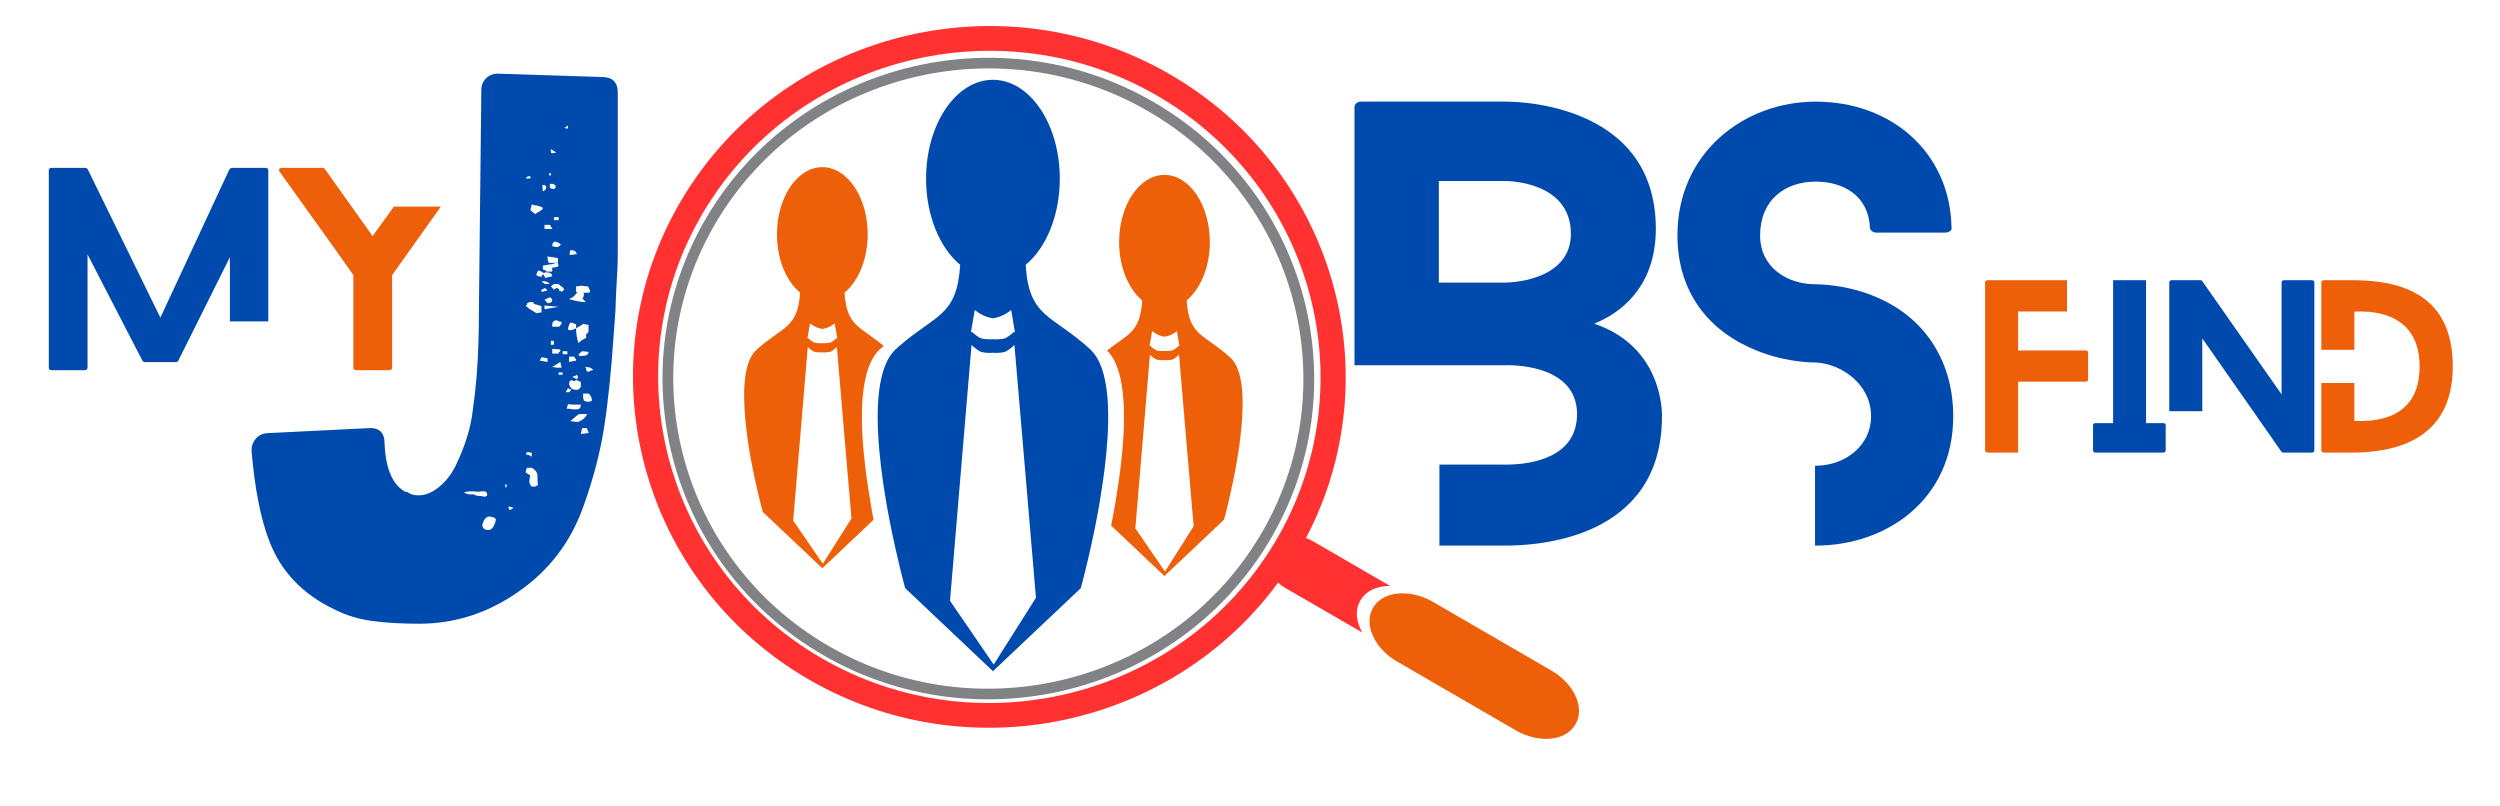 <svg xmlns="http://www.w3.org/2000/svg" xmlns:xlink="http://www.w3.org/1999/xlink" width="155" zoomAndPan="magnify" viewBox="0 0 116.25 37.5" height="50" preserveAspectRatio="xMidYMid meet" version="1.0"><defs><g/><clipPath id="c245526660"><path d="M 63 27 L 73.711 27 L 73.711 35 L 63 35 Z M 63 27 " clip-rule="nonzero"/></clipPath></defs><g fill="#000000" fill-opacity="1"><g transform="translate(37.18, 25.371)"><g/></g></g><g fill="#000000" fill-opacity="1"><g transform="translate(43.631, 25.371)"><g/></g></g><g fill="#000000" fill-opacity="1"><g transform="translate(50.082, 25.371)"><g/></g></g><g fill="#000000" fill-opacity="1"><g transform="translate(56.533, 25.371)"><g/></g></g><g fill="#004aad" fill-opacity="1"><g transform="translate(62.984, 25.371)"><g><path d="M 10.062 -14.5 C 10.062 -12.23 7.02 -12.23 7.02 -12.23 L 3.922 -12.23 L 3.922 -16.953 L 7.02 -16.953 C 7.02 -16.953 10.062 -16.98 10.062 -14.5 Z M 14.012 -14.734 C 14.012 -20.797 7.02 -20.645 7.02 -20.645 L 0.285 -20.645 C 0.129 -20.645 0 -20.516 0 -20.41 L 0 -8.387 L 7.02 -8.387 C 7.02 -8.387 10.348 -8.539 10.348 -6.117 C 10.348 -4.129 8.309 -3.766 7.02 -3.766 L 3.949 -3.766 L 3.949 0 L 7.02 0 C 8.41 0 14.297 -0.258 14.297 -6.012 C 14.297 -6.012 14.426 -9.211 11.148 -10.32 C 12.723 -10.965 14.012 -12.336 14.012 -14.734 Z M 14.012 -14.734 "/></g></g></g><g fill="#004aad" fill-opacity="1"><g transform="translate(78.001, 25.371)"><g><path d="M 9.469 -11.457 C 8 -12.152 6.555 -12.152 6.426 -12.152 C 5.109 -12.152 3.844 -12.926 3.844 -14.426 C 3.844 -16.074 5.008 -16.926 6.426 -16.926 C 7.766 -16.926 8.902 -16.23 8.953 -14.758 C 8.953 -14.684 9.082 -14.555 9.238 -14.555 L 12.465 -14.555 C 12.645 -14.555 12.773 -14.684 12.746 -14.758 C 12.695 -18.27 9.961 -20.645 6.426 -20.645 C 3.121 -20.645 0 -18.293 0 -14.426 C 0 -12.023 1.211 -10.191 3.355 -9.211 C 4.852 -8.516 6.246 -8.516 6.426 -8.516 C 7.586 -8.465 9.004 -7.535 9.004 -6.012 C 9.004 -4.645 7.793 -3.715 6.426 -3.715 C 6.426 -3.715 6.426 -3.715 6.398 -3.715 L 6.398 0 C 6.426 0 6.426 0 6.426 0 C 9.727 0 12.824 -2.141 12.824 -6.012 C 12.824 -8.438 11.637 -10.449 9.469 -11.457 Z M 9.469 -11.457 "/></g></g></g><path fill="#ed5f08" d="M 40.465 23.285 C 40.129 21.309 39.902 19.035 40.258 17.539 C 40.387 16.98 40.602 16.531 40.914 16.242 C 40.977 16.188 41.035 16.137 41.09 16.086 C 40.004 15.172 39.367 15.188 39.27 13.609 C 39.914 13.074 40.348 12.059 40.348 10.891 C 40.348 9.172 39.402 7.773 38.238 7.773 C 37.074 7.773 36.129 9.172 36.129 10.891 C 36.129 12.059 36.562 13.074 37.203 13.609 C 37.102 15.285 36.387 15.164 35.172 16.273 C 34.957 16.469 34.812 16.773 34.723 17.152 C 34.484 18.168 34.637 19.707 34.863 21.051 C 34.879 21.148 34.898 21.246 34.914 21.34 C 35.164 22.707 35.469 23.805 35.469 23.805 L 38.238 26.422 L 40.621 24.168 C 40.594 24.016 40.566 23.867 40.535 23.711 C 40.512 23.574 40.488 23.43 40.465 23.285 Z M 37.664 15.035 C 37.664 15.035 37.879 15.223 38.168 15.281 C 38.195 15.289 38.219 15.293 38.238 15.297 C 38.262 15.293 38.285 15.289 38.312 15.281 C 38.598 15.227 38.812 15.035 38.812 15.035 L 38.934 15.734 C 38.934 15.734 38.93 15.738 38.918 15.746 L 38.914 15.711 C 38.914 15.711 38.777 15.84 38.664 15.906 C 38.633 15.922 38.605 15.934 38.578 15.938 C 38.551 15.945 38.523 15.945 38.496 15.949 C 38.484 15.953 38.473 15.953 38.461 15.953 C 38.371 15.965 38.301 15.961 38.262 15.961 C 38.262 15.961 38.258 15.961 38.258 15.961 L 38.258 15.953 C 38.258 15.953 38.25 15.957 38.238 15.957 C 38.227 15.957 38.223 15.953 38.223 15.953 L 38.223 15.961 C 38.219 15.961 38.219 15.961 38.219 15.961 C 38.18 15.961 38.109 15.965 38.02 15.953 C 38.008 15.953 37.996 15.953 37.98 15.949 C 37.957 15.945 37.926 15.945 37.898 15.938 C 37.875 15.934 37.848 15.922 37.816 15.906 C 37.699 15.84 37.566 15.711 37.566 15.711 L 37.559 15.746 C 37.551 15.738 37.547 15.734 37.547 15.734 Z M 38.262 26.215 L 36.883 24.207 L 37.148 21.051 L 37.559 16.172 L 37.562 16.137 C 37.562 16.137 37.699 16.266 37.816 16.332 C 37.844 16.348 37.875 16.359 37.898 16.363 C 37.926 16.371 37.953 16.375 37.98 16.375 C 37.992 16.379 38.008 16.379 38.02 16.379 C 38.105 16.391 38.176 16.387 38.219 16.387 L 38.219 16.379 C 38.219 16.379 38.227 16.383 38.238 16.383 C 38.25 16.383 38.258 16.379 38.258 16.379 L 38.258 16.387 C 38.258 16.387 38.258 16.387 38.262 16.387 C 38.301 16.387 38.367 16.391 38.457 16.379 C 38.469 16.379 38.484 16.379 38.496 16.375 C 38.523 16.375 38.551 16.371 38.578 16.363 C 38.605 16.359 38.633 16.348 38.66 16.332 C 38.777 16.266 38.914 16.137 38.914 16.137 L 38.918 16.172 L 39.332 21.051 L 39.594 24.109 Z M 38.262 26.215 " fill-opacity="1" fill-rule="nonzero"/><path fill="#ed5f08" d="M 57.68 17.594 C 57.59 17.18 57.445 16.844 57.215 16.633 C 56 15.523 55.281 15.648 55.18 13.969 C 55.82 13.438 56.258 12.418 56.258 11.254 C 56.258 9.531 55.312 8.133 54.148 8.133 C 52.984 8.133 52.039 9.531 52.039 11.254 C 52.039 12.418 52.473 13.438 53.113 13.969 C 53.023 15.453 52.453 15.531 51.48 16.297 C 51.789 16.605 51.992 17.078 52.113 17.656 C 52.43 19.156 52.207 21.359 51.879 23.285 C 51.879 23.297 51.875 23.312 51.875 23.324 C 51.809 23.711 51.738 24.082 51.668 24.438 L 54.145 26.785 L 56.918 24.164 C 56.918 24.164 57.262 22.926 57.516 21.438 C 57.516 21.43 57.52 21.418 57.52 21.41 C 57.742 20.105 57.895 18.609 57.68 17.594 Z M 53.574 15.395 C 53.574 15.395 53.789 15.586 54.078 15.645 C 54.105 15.648 54.129 15.652 54.148 15.656 C 54.168 15.652 54.191 15.648 54.219 15.645 C 54.508 15.586 54.723 15.395 54.723 15.395 L 54.844 16.094 C 54.844 16.094 54.836 16.098 54.828 16.105 L 54.824 16.07 C 54.824 16.07 54.688 16.203 54.57 16.266 C 54.543 16.281 54.512 16.297 54.488 16.301 C 54.461 16.305 54.434 16.309 54.406 16.312 C 54.395 16.312 54.379 16.312 54.367 16.316 C 54.281 16.324 54.211 16.32 54.172 16.32 C 54.168 16.32 54.168 16.32 54.168 16.32 L 54.168 16.316 C 54.168 16.316 54.16 16.316 54.148 16.316 C 54.137 16.316 54.129 16.316 54.129 16.316 L 54.129 16.32 C 54.129 16.32 54.129 16.32 54.125 16.32 C 54.086 16.324 54.02 16.324 53.93 16.316 C 53.918 16.312 53.902 16.312 53.891 16.312 C 53.863 16.309 53.836 16.305 53.809 16.301 C 53.781 16.297 53.754 16.285 53.727 16.266 C 53.609 16.203 53.473 16.07 53.473 16.07 L 53.469 16.105 C 53.461 16.098 53.453 16.094 53.453 16.094 Z M 54.172 26.578 L 52.793 24.566 L 53.059 21.41 L 53.469 16.531 L 53.473 16.496 C 53.473 16.496 53.609 16.629 53.723 16.691 C 53.754 16.707 53.781 16.723 53.809 16.727 C 53.836 16.73 53.863 16.734 53.891 16.738 C 53.902 16.738 53.914 16.742 53.926 16.742 C 54.016 16.75 54.086 16.746 54.125 16.746 C 54.125 16.746 54.129 16.746 54.129 16.746 L 54.129 16.742 C 54.129 16.742 54.137 16.742 54.148 16.742 C 54.16 16.742 54.164 16.742 54.164 16.742 L 54.164 16.746 C 54.168 16.746 54.168 16.746 54.168 16.746 C 54.211 16.75 54.277 16.75 54.367 16.742 C 54.379 16.742 54.391 16.738 54.406 16.738 C 54.43 16.734 54.461 16.73 54.488 16.727 C 54.512 16.723 54.539 16.711 54.57 16.691 C 54.688 16.629 54.82 16.496 54.82 16.496 L 54.828 16.531 L 55.242 21.41 L 55.504 24.469 Z M 54.172 26.578 " fill-opacity="1" fill-rule="nonzero"/><path fill="#004aad" d="M 51.145 23.285 C 51.473 21.359 51.695 19.156 51.379 17.656 C 51.258 17.078 51.055 16.605 50.746 16.297 C 50.727 16.277 50.711 16.258 50.695 16.242 C 48.902 14.605 47.844 14.789 47.695 12.316 C 48.641 11.527 49.281 10.027 49.281 8.309 C 49.281 5.77 47.891 3.711 46.172 3.711 C 44.453 3.711 43.062 5.77 43.062 8.309 C 43.062 10.027 43.703 11.527 44.648 12.316 C 44.504 14.707 43.512 14.617 41.824 16.086 C 41.77 16.137 41.711 16.188 41.648 16.242 C 41.336 16.531 41.125 16.98 40.992 17.539 C 40.637 19.035 40.863 21.305 41.199 23.285 C 41.223 23.43 41.246 23.574 41.273 23.711 C 41.301 23.867 41.332 24.02 41.359 24.168 C 41.707 25.969 42.09 27.348 42.09 27.348 L 46.172 31.211 L 50.258 27.348 C 50.258 27.348 50.602 26.105 50.934 24.441 C 51.004 24.086 51.074 23.711 51.141 23.324 C 51.141 23.312 51.145 23.297 51.145 23.285 Z M 45.328 14.414 C 45.328 14.414 45.645 14.695 46.066 14.781 C 46.109 14.789 46.141 14.793 46.172 14.801 C 46.203 14.793 46.238 14.789 46.277 14.781 C 46.703 14.695 47.02 14.414 47.02 14.414 L 47.195 15.445 C 47.195 15.445 47.188 15.453 47.176 15.461 L 47.168 15.414 C 47.168 15.414 46.969 15.605 46.797 15.699 C 46.754 15.723 46.711 15.742 46.676 15.746 C 46.633 15.754 46.594 15.758 46.555 15.766 C 46.535 15.766 46.516 15.77 46.5 15.77 C 46.367 15.785 46.266 15.781 46.207 15.777 C 46.203 15.777 46.203 15.777 46.199 15.777 L 46.199 15.773 C 46.199 15.773 46.191 15.773 46.172 15.777 C 46.156 15.773 46.145 15.773 46.145 15.773 L 46.145 15.777 C 46.145 15.777 46.141 15.777 46.141 15.777 C 46.082 15.781 45.98 15.785 45.848 15.77 C 45.828 15.77 45.812 15.766 45.793 15.766 C 45.754 15.762 45.711 15.754 45.668 15.746 C 45.633 15.738 45.59 15.723 45.547 15.699 C 45.379 15.605 45.176 15.414 45.176 15.414 L 45.172 15.461 C 45.156 15.449 45.148 15.445 45.148 15.445 Z M 46.207 30.902 L 44.176 27.938 L 44.566 23.285 L 45.172 16.094 L 45.176 16.043 C 45.176 16.043 45.379 16.234 45.547 16.328 C 45.59 16.352 45.633 16.371 45.668 16.375 C 45.711 16.383 45.754 16.391 45.793 16.395 C 45.812 16.398 45.828 16.398 45.848 16.402 C 45.98 16.414 46.082 16.41 46.141 16.406 C 46.141 16.406 46.145 16.406 46.145 16.406 L 46.145 16.402 C 46.145 16.402 46.156 16.402 46.172 16.406 C 46.191 16.402 46.199 16.402 46.199 16.402 L 46.199 16.406 C 46.203 16.406 46.203 16.406 46.207 16.406 C 46.266 16.41 46.367 16.414 46.5 16.402 C 46.516 16.398 46.535 16.398 46.555 16.395 C 46.594 16.391 46.633 16.383 46.676 16.375 C 46.711 16.371 46.754 16.352 46.797 16.328 C 46.969 16.234 47.168 16.043 47.168 16.043 L 47.176 16.094 L 47.789 23.285 L 48.172 27.797 Z M 46.207 30.902 " fill-opacity="1" fill-rule="nonzero"/><path fill="#808285" d="M 38.273 30.461 C 31.07 26.289 28.66 17.125 32.898 10.035 C 37.137 2.945 46.441 0.574 53.645 4.746 C 60.848 8.918 63.258 18.078 59.02 25.168 C 54.781 32.262 45.473 34.633 38.273 30.461 Z M 53.391 5.172 C 46.426 1.137 37.426 3.43 33.328 10.285 C 29.23 17.141 31.562 26 38.527 30.035 C 45.488 34.07 54.488 31.773 58.586 24.918 C 62.684 18.066 60.355 9.207 53.391 5.172 Z M 53.391 5.172 " fill-opacity="1" fill-rule="nonzero"/><path fill="#ff3131" d="M 63.344 29.41 C 63.055 28.902 63 28.352 63.258 27.922 L 63.273 27.895 C 63.531 27.465 64.047 27.242 64.637 27.246 L 61 25.137 C 60.914 25.086 60.82 25.051 60.727 25.02 C 64.742 17.387 62.027 7.871 54.41 3.461 C 46.535 -1.102 36.355 1.496 31.719 9.25 C 27.086 17.004 29.723 27.027 37.598 31.59 C 45.02 35.891 54.488 33.832 59.434 27.09 C 59.512 27.172 59.602 27.242 59.707 27.305 Z M 38.191 30.598 C 30.871 26.355 28.422 17.043 32.727 9.832 C 37.035 2.625 46.496 0.215 53.816 4.453 C 61.137 8.695 63.59 18.012 59.281 25.219 C 54.973 32.426 45.512 34.84 38.191 30.598 Z M 38.191 30.598 " fill-opacity="1" fill-rule="nonzero"/><g clip-path="url(#c245526660)"><path fill="#ed5f08" d="M 72.137 31.18 L 66.633 27.988 C 66.168 27.723 65.676 27.59 65.227 27.59 C 64.637 27.586 64.121 27.809 63.863 28.238 L 63.848 28.266 C 63.59 28.695 63.645 29.246 63.934 29.754 C 64.152 30.137 64.508 30.5 64.973 30.766 L 70.477 33.957 C 71.551 34.578 72.789 34.465 73.242 33.707 L 73.258 33.68 C 73.711 32.922 73.211 31.801 72.137 31.18 Z M 72.137 31.18 " fill-opacity="1" fill-rule="nonzero"/></g><g fill="#004aad" fill-opacity="1"><g transform="translate(2.269, 17.215)"><g><path d="M 8.422 -2.27 L 10.207 -2.27 L 10.207 -9.305 C 10.207 -9.352 10.16 -9.41 10.078 -9.41 L 8.527 -9.41 C 8.48 -9.41 8.422 -9.375 8.398 -9.34 L 5.188 -2.445 L 1.812 -9.34 C 1.801 -9.375 1.73 -9.41 1.695 -9.41 L 0.117 -9.41 C 0.035 -9.41 0 -9.352 0 -9.305 L 0 -0.105 C 0 -0.059 0.035 0 0.117 0 L 1.672 0 C 1.742 0 1.801 -0.059 1.801 -0.105 L 1.801 -5.387 L 4.352 -0.445 C 4.363 -0.41 4.434 -0.375 4.469 -0.375 L 5.914 -0.375 C 5.949 -0.375 6.012 -0.41 6.023 -0.445 L 8.422 -5.258 Z M 8.422 -2.27 "/></g></g></g><g fill="#ed5f08" fill-opacity="1"><g transform="translate(12.975, 17.215)"><g><path d="M 5.34 -7.609 L 4.352 -6.234 L 2.117 -9.375 C 2.094 -9.398 2.035 -9.41 2 -9.41 L 0.141 -9.41 C 0.012 -9.41 -0.035 -9.316 0.023 -9.234 C 1.164 -7.633 2.328 -6.035 3.457 -4.422 L 3.457 -0.105 C 3.457 -0.059 3.504 0 3.586 0 L 5.129 0 C 5.199 0 5.258 -0.059 5.258 -0.105 L 5.258 -4.422 L 7.527 -7.609 Z M 5.34 -7.609 "/></g></g></g><g fill="#004aad" fill-opacity="1"><g transform="translate(20.871, 17.215)"><g/></g></g><g fill="#ed5f08" fill-opacity="1"><g transform="translate(92.307, 21.046)"><g><path d="M 4.68 -4.75 L 1.535 -4.75 L 1.535 -6.562 L 3.809 -6.562 L 3.809 -8.016 L 0.109 -8.016 C 0.051 -8.016 0 -7.969 0 -7.926 L 0 -0.09 C 0 -0.051 0.051 0 0.109 0 L 1.535 0 L 1.535 -3.297 L 4.68 -3.297 C 4.738 -3.297 4.789 -3.348 4.789 -3.387 L 4.789 -4.66 C 4.789 -4.711 4.738 -4.75 4.68 -4.75 Z M 4.68 -4.75 "/></g></g></g><g fill="#004aad" fill-opacity="1"><g transform="translate(97.326, 21.046)"><g><path d="M 3.266 -1.371 L 2.465 -1.371 L 2.465 -8.016 L 0.934 -8.016 L 0.934 -1.371 L 0.109 -1.371 C 0.051 -1.371 0 -1.332 0 -1.281 L 0 -0.09 C 0 -0.051 0.051 0 0.109 0 L 3.266 0 C 3.336 0 3.379 -0.051 3.379 -0.09 L 3.379 -1.281 C 3.379 -1.332 3.336 -1.371 3.266 -1.371 Z M 3.266 -1.371 "/></g></g></g><g fill="#004aad" fill-opacity="1"><g transform="translate(100.871, 21.046)"><g><path d="M 6.633 -8.016 L 5.34 -8.016 C 5.27 -8.016 5.223 -7.969 5.223 -7.926 L 5.223 -2.707 L 1.523 -7.988 C 1.512 -8.008 1.453 -8.016 1.434 -8.016 L 0.102 -8.016 C 0.051 -8.016 0 -7.969 0 -7.926 L 0 -1.926 L 1.535 -1.926 L 1.535 -5.312 L 5.223 -0.031 C 5.23 -0.012 5.293 0 5.312 0 L 6.633 0 C 6.703 0 6.746 -0.051 6.746 -0.09 L 6.746 -7.926 C 6.746 -7.969 6.703 -8.016 6.633 -8.016 Z M 6.633 -8.016 "/></g></g></g><g fill="#ed5f08" fill-opacity="1"><g transform="translate(107.942, 21.046)"><g><path d="M 1.422 -8.016 L 0.109 -8.016 C 0.051 -8.016 0 -7.969 0 -7.926 L 0 -4.781 L 1.535 -4.781 L 1.535 -6.555 C 3.277 -6.645 4.57 -5.914 4.57 -4.008 C 4.57 -1.535 2.504 -1.434 1.535 -1.473 L 1.535 -3.238 L 0 -3.238 L 0 -0.09 C 0 -0.051 0.051 0 0.109 0 L 1.422 0 C 3.418 0 6.113 -0.582 6.113 -4.008 C 6.113 -7.566 3.379 -8.016 1.422 -8.016 Z M 1.422 -8.016 "/></g></g></g><g fill="#004aad" fill-opacity="1"><g transform="translate(12.054, 29.003)"><g><path d="M 6.812 -6.125 C 6.207 -6.438 5.879 -7.191 5.828 -8.391 C 5.828 -8.898 5.57 -9.133 5.062 -9.094 L 0.328 -8.859 C 0.129 -8.836 -0.031 -8.754 -0.156 -8.609 C -0.289 -8.461 -0.359 -8.281 -0.359 -8.062 C -0.211 -6.301 0.062 -4.895 0.469 -3.844 C 1.008 -2.426 2.023 -1.363 3.516 -0.656 C 4.055 -0.383 4.645 -0.207 5.281 -0.125 C 5.914 -0.039 6.633 0 7.438 0 C 9.094 0 10.629 -0.492 12.047 -1.484 C 13.473 -2.473 14.477 -3.785 15.062 -5.422 C 15.52 -6.691 15.844 -7.914 16.031 -9.094 C 16.219 -10.281 16.367 -11.734 16.484 -13.453 L 16.562 -14.516 L 16.594 -15.359 C 16.645 -16.18 16.672 -16.801 16.672 -17.219 L 16.672 -24.703 C 16.672 -25.18 16.426 -25.422 15.938 -25.422 L 11.109 -25.578 C 10.879 -25.578 10.691 -25.504 10.547 -25.359 C 10.398 -25.211 10.328 -25.039 10.328 -24.844 L 10.219 -14.953 L 10.219 -14.906 C 10.219 -14.051 10.207 -13.406 10.188 -12.969 C 10.164 -11.988 10.078 -10.953 9.922 -9.859 C 9.828 -9.078 9.562 -8.234 9.125 -7.328 C 8.926 -6.93 8.664 -6.602 8.344 -6.344 C 8.031 -6.094 7.719 -5.969 7.406 -5.969 C 7.188 -5.969 7.016 -6.02 6.891 -6.125 Z M 14.328 -23.156 C 14.328 -23.156 14.332 -23.148 14.344 -23.141 C 14.352 -23.129 14.359 -23.109 14.359 -23.078 L 14.328 -23.016 L 14.297 -23.016 L 14.188 -23.078 C 14.258 -23.078 14.297 -23.102 14.297 -23.156 Z M 13.625 -21.875 C 13.582 -21.875 13.562 -21.898 13.562 -21.953 L 13.562 -22.062 C 13.582 -22.062 13.664 -22.008 13.812 -21.906 Z M 13.484 -20.953 L 13.562 -20.953 L 13.562 -20.844 L 13.484 -20.844 Z M 12.453 -20.781 C 12.484 -20.801 12.535 -20.812 12.609 -20.812 L 12.609 -20.703 L 12.391 -20.703 Z M 13.781 -20.297 C 13.781 -20.242 13.742 -20.219 13.672 -20.219 C 13.547 -20.219 13.492 -20.27 13.516 -20.375 L 13.516 -20.453 L 13.672 -20.453 L 13.781 -20.375 Z M 13.344 -20.297 C 13.344 -20.203 13.289 -20.141 13.188 -20.109 C 13.188 -20.141 13.18 -20.195 13.172 -20.281 C 13.16 -20.363 13.164 -20.406 13.188 -20.406 C 13.289 -20.406 13.344 -20.367 13.344 -20.297 Z M 12.969 -19.422 C 13.113 -19.398 13.188 -19.363 13.188 -19.312 C 13.188 -19.281 13.133 -19.234 13.031 -19.172 C 12.938 -19.117 12.867 -19.078 12.828 -19.047 L 12.609 -19.234 L 12.672 -19.5 L 12.828 -19.453 C 12.922 -19.453 12.969 -19.441 12.969 -19.422 Z M 13.703 -18.766 L 13.703 -18.906 L 13.922 -18.906 L 13.922 -18.766 Z M 13.562 -18.438 C 13.602 -18.438 13.625 -18.41 13.625 -18.359 L 13.266 -18.359 L 13.266 -18.547 L 13.516 -18.547 C 13.516 -18.547 13.52 -18.535 13.531 -18.516 C 13.551 -18.504 13.562 -18.5 13.562 -18.5 Z M 13.734 -17.766 C 13.836 -17.766 13.938 -17.719 14.031 -17.625 L 13.891 -17.516 C 13.785 -17.516 13.723 -17.523 13.703 -17.547 L 13.625 -17.547 C 13.625 -17.672 13.66 -17.742 13.734 -17.766 Z M 14.469 -17.375 C 14.645 -17.375 14.742 -17.312 14.766 -17.188 L 14.438 -17.141 L 14.438 -17.25 Z M 13.891 -16.859 C 13.891 -16.828 13.875 -16.812 13.844 -16.812 C 13.82 -16.789 13.773 -16.781 13.703 -16.781 L 13.484 -16.781 C 13.43 -16.801 13.406 -16.898 13.406 -17.078 L 13.891 -17 Z M 13.891 -16.703 C 13.91 -16.703 13.922 -16.68 13.922 -16.641 C 13.867 -16.586 13.77 -16.562 13.625 -16.562 L 13.625 -16.375 L 13.344 -16.375 L 13.344 -16.422 L 13.297 -16.422 L 13.266 -16.453 L 13.188 -16.484 L 13.188 -16.641 C 13.219 -16.66 13.254 -16.672 13.297 -16.672 C 13.348 -16.672 13.398 -16.68 13.453 -16.703 C 13.523 -16.703 13.598 -16.711 13.672 -16.734 C 13.742 -16.766 13.816 -16.789 13.891 -16.812 Z M 13.297 -16.344 C 13.516 -16.344 13.625 -16.281 13.625 -16.156 L 13.297 -16.078 L 13.266 -16.156 L 13.188 -16.266 L 13.125 -16.125 C 13.094 -16.145 13.039 -16.156 12.969 -16.156 C 12.969 -16.176 12.957 -16.188 12.938 -16.188 L 12.891 -16.188 L 12.891 -16.266 L 12.969 -16.422 C 13.02 -16.422 13.094 -16.395 13.188 -16.344 L 13.188 -16.312 C 13.258 -16.312 13.297 -16.32 13.297 -16.344 Z M 13.125 -15.938 C 13.312 -15.938 13.441 -15.891 13.516 -15.797 L 13.266 -15.797 L 13.266 -15.828 L 13.188 -15.859 C 13.188 -15.859 13.18 -15.867 13.172 -15.891 C 13.16 -15.922 13.145 -15.938 13.125 -15.938 Z M 14.031 -15.688 C 14.082 -15.688 14.133 -15.633 14.188 -15.531 C 14.188 -15.531 14.176 -15.523 14.156 -15.516 C 14.145 -15.504 14.141 -15.5 14.141 -15.5 L 14.109 -15.469 C 14.109 -15.469 14.098 -15.457 14.078 -15.438 C 14.066 -15.426 14.062 -15.422 14.062 -15.422 C 14.062 -15.422 14.055 -15.426 14.047 -15.438 C 14.035 -15.457 14.031 -15.469 14.031 -15.469 L 13.953 -15.469 L 13.953 -15.531 C 13.93 -15.582 13.883 -15.609 13.812 -15.609 L 13.781 -15.578 L 13.734 -15.578 C 13.734 -15.547 13.723 -15.531 13.703 -15.531 L 13.562 -15.688 L 13.703 -15.797 L 13.922 -15.797 Z M 15.281 -15.688 C 15.406 -15.508 15.414 -15.41 15.312 -15.391 L 15.062 -15.391 L 15.094 -15.359 L 15.094 -15.25 L 15.062 -15.172 L 15.016 -15.094 L 15.062 -15.094 C 15.133 -15.02 15.172 -14.973 15.172 -14.953 C 14.992 -14.953 14.738 -15 14.406 -15.094 C 14.52 -15.145 14.602 -15.195 14.656 -15.25 L 14.797 -15.422 L 14.734 -15.422 L 14.734 -15.688 L 15.016 -15.719 C 15.086 -15.695 15.176 -15.688 15.281 -15.688 Z M 13.125 -15.422 L 13.125 -15.531 L 13.297 -15.609 L 13.406 -15.5 Z M 13.484 -15.172 C 13.578 -15.172 13.625 -15.117 13.625 -15.016 C 13.602 -14.941 13.531 -14.906 13.406 -14.906 L 13.266 -15.062 Z M 13.047 -14.469 L 12.891 -14.438 L 12.672 -14.578 L 12.531 -14.656 C 12.531 -14.676 12.504 -14.703 12.453 -14.734 L 12.391 -14.766 L 12.453 -14.844 L 12.453 -14.906 L 12.5 -14.906 C 12.5 -14.906 12.504 -14.91 12.516 -14.922 C 12.523 -14.941 12.531 -14.953 12.531 -14.953 L 12.75 -14.953 C 12.75 -14.879 12.797 -14.844 12.891 -14.844 L 13.125 -14.766 L 13.125 -14.469 Z M 13.266 -14.625 L 13.266 -14.797 L 13.922 -14.734 Z M 13.781 -14.109 C 13.852 -14.109 13.898 -14.094 13.922 -14.062 L 14.062 -14.031 C 14.062 -13.977 14.051 -13.941 14.031 -13.922 L 13.953 -13.812 L 13.625 -13.812 L 13.625 -13.922 C 13.625 -14.016 13.676 -14.078 13.781 -14.109 Z M 15.016 -13.188 L 14.953 -13.156 L 14.953 -13.125 C 14.922 -13.125 14.883 -13.098 14.844 -13.047 C 14.77 -13.266 14.734 -13.492 14.734 -13.734 L 14.578 -13.672 C 14.504 -13.641 14.43 -13.641 14.359 -13.672 C 14.359 -13.785 14.395 -13.895 14.469 -14 C 14.539 -14 14.629 -13.973 14.734 -13.922 L 14.734 -13.734 L 15.094 -13.953 L 15.125 -13.922 L 15.203 -13.922 L 15.312 -13.891 L 15.312 -13.594 C 15.312 -13.57 15.289 -13.535 15.25 -13.484 L 15.203 -13.484 L 15.203 -13.297 Z M 13.562 -12.969 L 13.562 -13.156 L 13.703 -13.156 L 13.703 -12.969 Z M 13.922 -12.609 L 13.922 -12.562 L 13.625 -12.562 L 13.625 -12.781 L 14 -12.75 L 14 -12.672 Z M 14.109 -12.531 L 14.109 -12.672 L 14.328 -12.672 L 14.328 -12.531 Z M 15.312 -12.641 C 15.312 -12.516 15.211 -12.453 15.016 -12.453 L 14.875 -12.453 L 14.875 -12.5 L 14.844 -12.531 L 15.016 -12.672 Z M 14.688 -12.344 C 14.688 -12.32 14.703 -12.312 14.734 -12.312 L 14.734 -12.234 L 14.406 -12.172 L 14.406 -12.422 L 14.656 -12.422 L 14.656 -12.391 Z M 13.047 -12.234 L 13.125 -12.391 L 13.406 -12.344 L 13.406 -12.172 Z M 13.625 -11.938 L 14 -12.172 L 14.062 -11.906 L 13.844 -11.906 Z M 15.203 -11.938 C 15.348 -11.938 15.457 -11.891 15.531 -11.797 L 15.422 -11.766 L 15.391 -11.766 C 15.391 -11.734 15.344 -11.719 15.25 -11.719 L 15.203 -11.797 L 15.203 -11.875 C 15.148 -11.914 15.148 -11.938 15.203 -11.938 Z M 13.922 -11.578 L 13.922 -11.688 L 14.109 -11.688 L 14.109 -11.578 Z M 14.766 -11.578 C 14.836 -11.504 14.836 -11.43 14.766 -11.359 L 14.656 -11.438 C 14.602 -11.438 14.578 -11.457 14.578 -11.5 C 14.648 -11.5 14.711 -11.523 14.766 -11.578 Z M 14.906 -10.953 C 14.863 -10.898 14.816 -10.875 14.766 -10.875 C 14.617 -10.875 14.52 -10.914 14.469 -11 L 14.406 -11.141 L 14.438 -11.281 L 14.516 -11.328 L 14.625 -11.281 L 14.766 -11.328 L 14.875 -11.281 C 14.875 -11.258 14.898 -11.25 14.953 -11.25 L 14.953 -11 Z M 14.406 -10.766 L 14.25 -10.766 L 14.359 -10.953 L 14.516 -10.875 Z M 15.312 -10.703 C 15.414 -10.629 15.469 -10.52 15.469 -10.375 C 15.363 -10.301 15.238 -10.301 15.094 -10.375 C 15.094 -10.414 15.082 -10.453 15.062 -10.484 L 15.062 -10.703 Z M 14.359 -10.219 C 14.41 -10.195 14.508 -10.188 14.656 -10.188 L 14.953 -10.188 C 14.953 -10.039 14.891 -9.969 14.766 -9.969 L 14.547 -9.969 C 14.523 -9.988 14.441 -10 14.297 -10 Z M 15.25 -9.75 C 15.164 -9.57 15.016 -9.445 14.797 -9.375 L 14.469 -9.422 C 14.52 -9.461 14.594 -9.523 14.688 -9.609 C 14.789 -9.703 14.863 -9.75 14.906 -9.75 Z M 15.25 -9.094 C 15.25 -9.039 15.258 -9.004 15.281 -8.984 C 15.281 -8.953 15.289 -8.938 15.312 -8.938 L 15.312 -8.859 L 15.172 -8.859 C 15.172 -8.836 15.098 -8.828 14.953 -8.828 L 15.016 -9.094 Z M 12.531 -7.844 L 12.391 -7.875 L 12.453 -7.984 L 12.672 -7.953 L 12.672 -7.766 Z M 12.828 -6.375 L 12.672 -6.375 C 12.598 -6.445 12.562 -6.531 12.562 -6.625 C 12.562 -6.727 12.578 -6.816 12.609 -6.891 L 12.391 -7.031 C 12.391 -7.102 12.41 -7.176 12.453 -7.25 L 12.672 -7.25 C 12.848 -7.156 12.938 -7.023 12.938 -6.859 C 12.938 -6.629 12.945 -6.492 12.969 -6.453 Z M 11.438 -6.484 L 11.5 -6.484 L 11.5 -6.344 L 11.438 -6.344 Z M 10.547 -5.938 C 10.547 -5.914 10.523 -5.906 10.484 -5.906 L 10.297 -5.938 C 10.172 -5.938 10.062 -5.961 9.969 -6.016 L 9.812 -6.016 C 9.738 -6.016 9.691 -6.023 9.672 -6.047 C 9.648 -6.047 9.625 -6.051 9.594 -6.062 C 9.57 -6.07 9.551 -6.078 9.531 -6.078 C 9.531 -6.129 9.648 -6.156 9.891 -6.156 C 10.109 -6.133 10.254 -6.133 10.328 -6.156 L 10.516 -6.156 L 10.594 -6.078 L 10.594 -5.938 Z M 11.609 -5.344 C 11.586 -5.395 11.586 -5.43 11.609 -5.453 L 11.828 -5.391 L 11.656 -5.281 Z M 11 -4.844 C 11 -4.77 10.969 -4.672 10.906 -4.547 C 10.844 -4.422 10.758 -4.359 10.656 -4.359 C 10.469 -4.359 10.375 -4.441 10.375 -4.609 C 10.445 -4.859 10.555 -4.984 10.703 -4.984 C 10.773 -4.984 10.844 -4.969 10.906 -4.938 C 10.969 -4.914 11 -4.883 11 -4.844 Z M 11 -4.844 "/></g></g></g></svg>